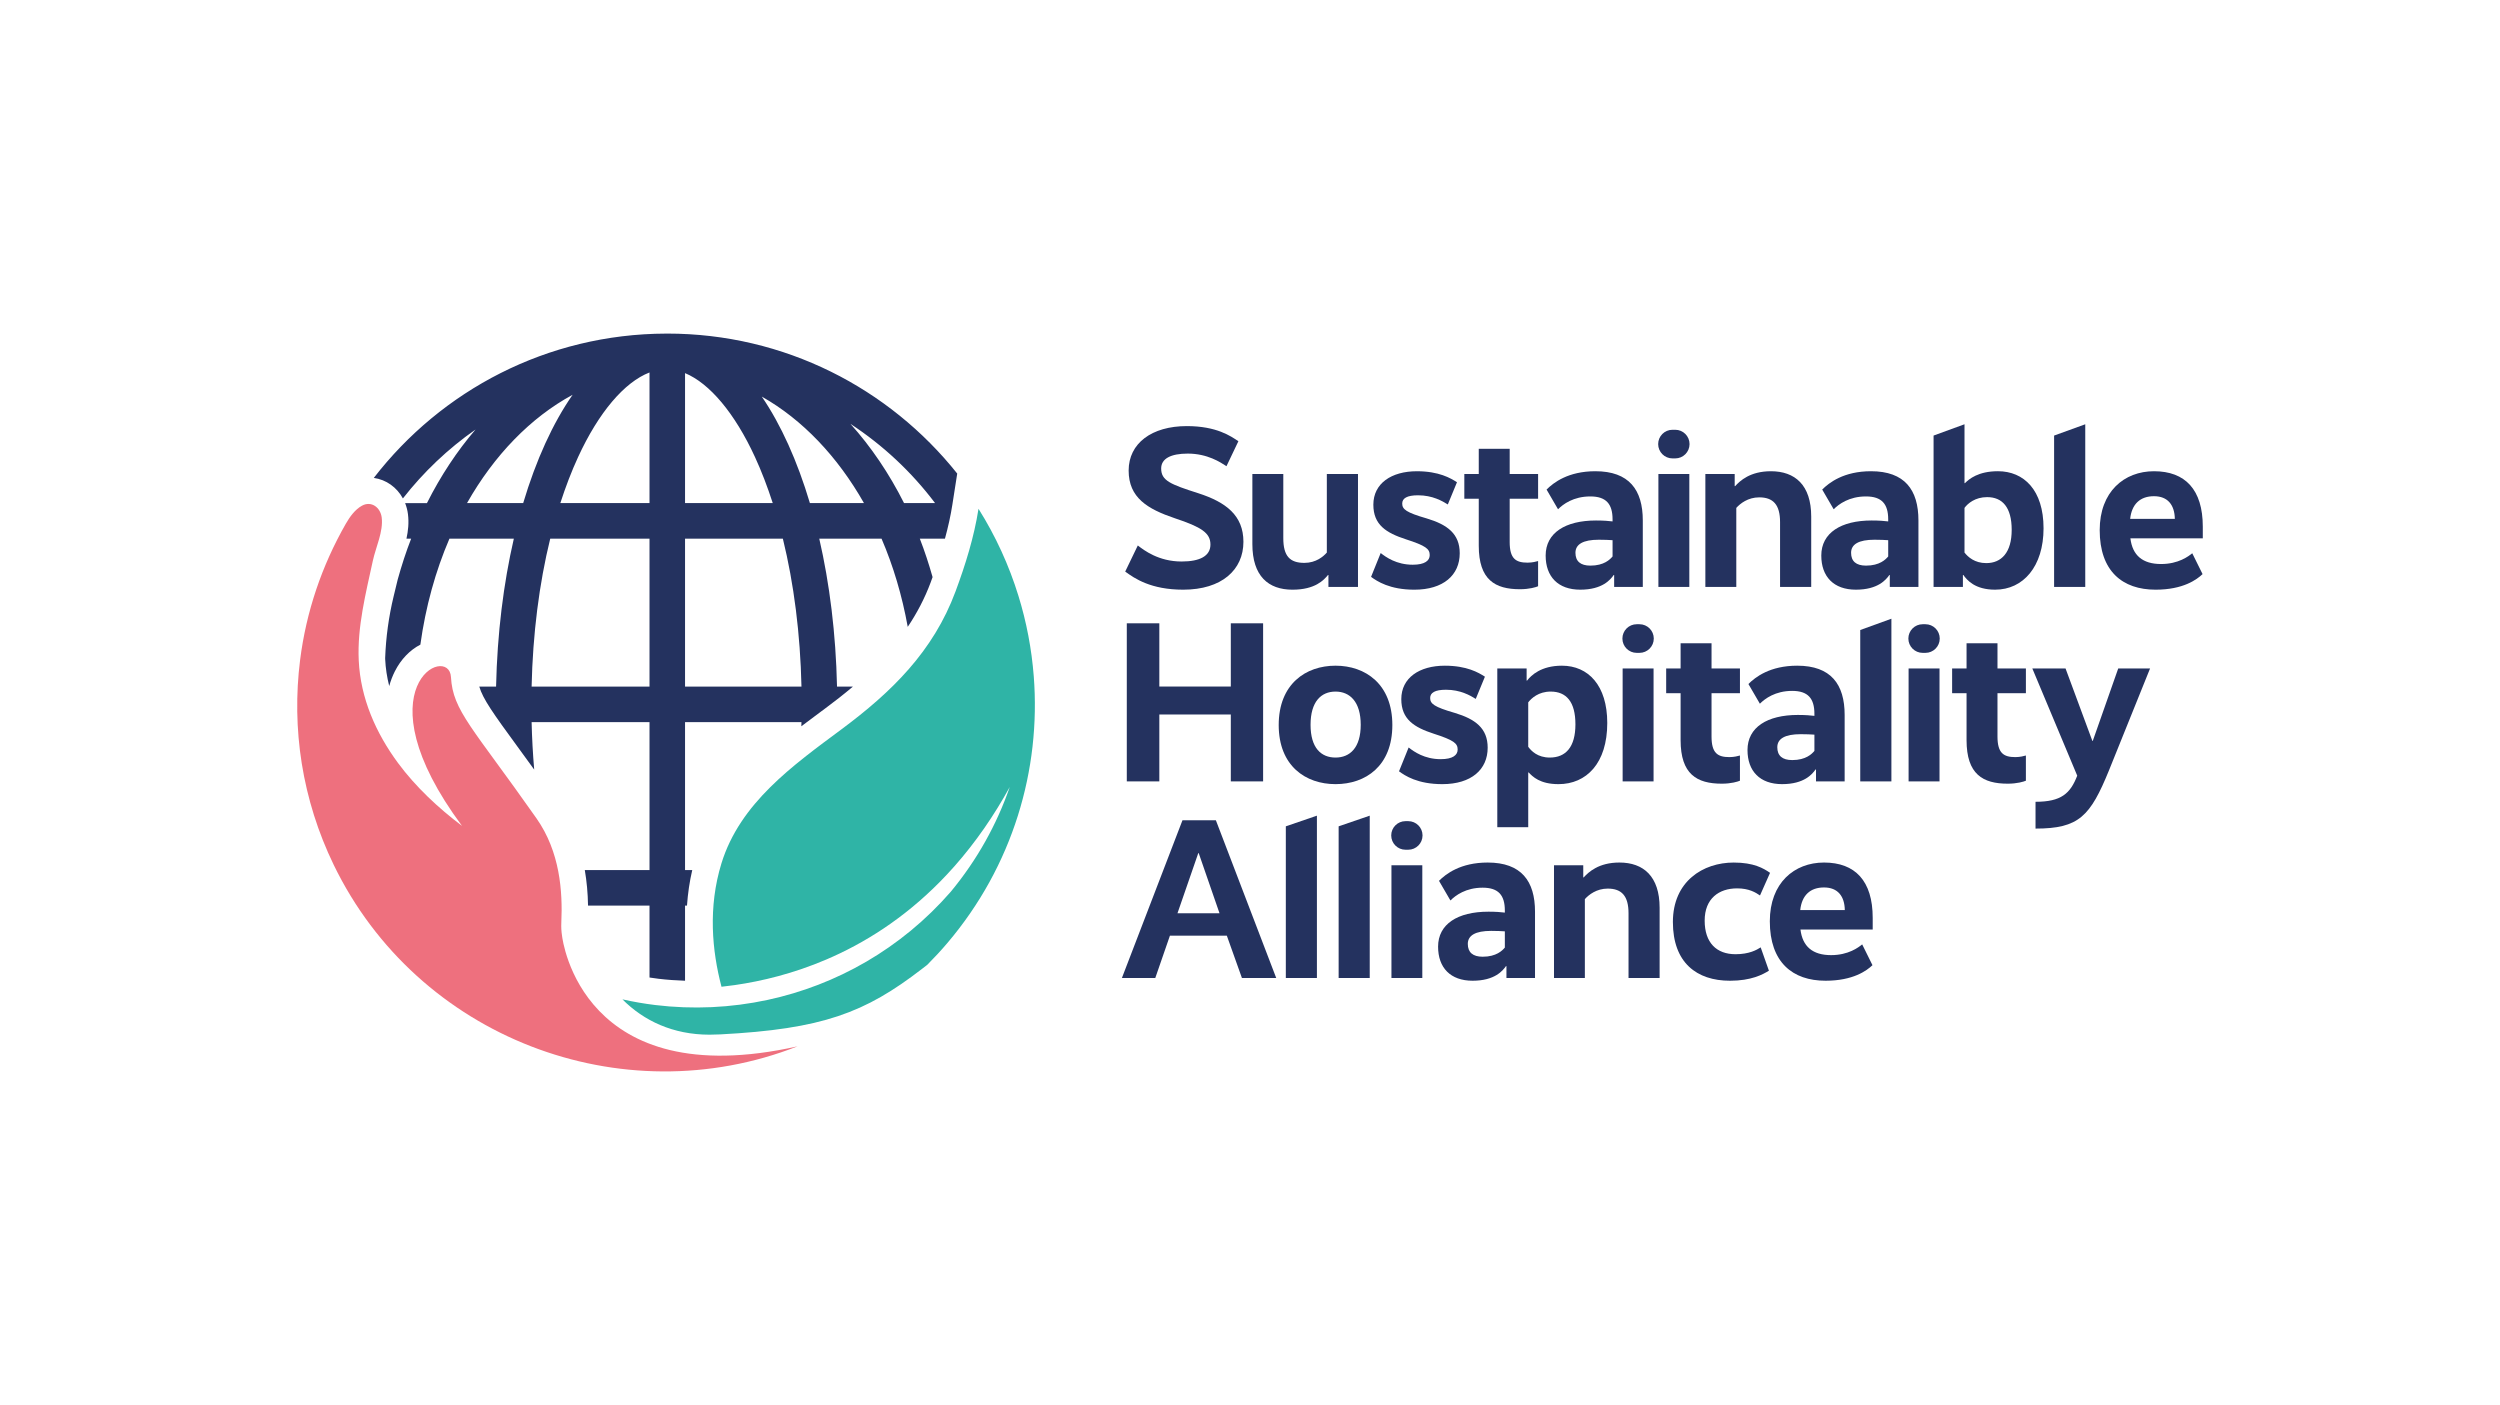 <?xml version="1.0" encoding="UTF-8"?> <svg xmlns="http://www.w3.org/2000/svg" id="Layer_20" viewBox="0 0 4251.97 2389.61"><defs><style>.cls-1{fill:#ee707e;}.cls-2{fill:#24325f;}.cls-3{fill:#2fb4a6;}</style></defs><g><g><path class="cls-2" d="m2085.96,792.9c-10.13-6.62-32.34-21.43-65.85-21.43-28.84,0-45.2,8.57-45.2,25.33,0,20.65,15.59,26.89,63.13,42.08,47.15,15.2,76.76,37.8,76.76,82.61,0,47.54-36.63,81.44-102.48,81.44-54.94,0-82.61-19.09-98.58-30.78l21.43-44.42c10.52,8.18,35.46,27.28,74.43,27.28,31.17,0,49.1-9.35,49.1-28.84s-14.81-29.61-60.79-44.81c-45.98-15.59-78.32-34.68-78.32-81.05s39.36-75.6,98.98-75.6c50.66,0,74.82,17.15,87.68,25.72l-20.26,42.47Z"></path><path class="cls-2" d="m2309.65,998.26h-50.27v-20.26h-.78c-7.01,8.57-21.82,24.94-60.4,24.94-40.91,0-68.19-22.99-68.19-77.55v-119.24h52.61v109.11c0,30.78,11.3,42.08,35.85,42.08,19.87,0,32.34-10.91,38.19-17.53v-133.66h52.99v192.11Z"></path><path class="cls-2" d="m2462.42,857.98c-9.35-5.85-26.11-15.59-50.66-15.59-18.71,0-26.89,5.07-26.89,14.03,0,9.74,6.62,15.2,41.7,25.33,35.07,10.52,56.11,26.11,56.11,59.23,0,37.02-27.67,61.96-77.16,61.96-42.08,0-63.52-14.42-73.64-21.82l16.36-40.52c8.96,7.01,26.89,19.87,54.55,19.87,20.65,0,28.84-7.01,28.84-16.37,0-10.52-6.62-15.97-40.53-26.89-33.51-10.91-55.33-24.55-55.33-58.84,0-36.24,30.78-56.89,74.04-56.89,37.41,0,57.28,11.69,68.19,18.7l-15.59,37.8Z"></path><path class="cls-2" d="m2615.97,848.23h-48.32v73.65c0,28.44,10.52,35.07,30.39,35.07,8.57,0,14.81-1.95,17.93-2.73v42.86c-3.51,1.56-14.81,5.07-30.78,5.07-42.47,0-70.14-15.98-70.14-74.04v-79.88h-24.55v-42.08h24.55v-42.86h52.61v42.86h48.32v42.08Z"></path><path class="cls-2" d="m2714.57,885.25c12.47,0,22.21.78,28.05,1.56v-3.51c0-26.11-10.91-38.97-37.8-38.97-28.83,0-46.37,13.25-54.94,21.82l-19.49-33.51c11.69-11.69,36.63-31.17,83-31.17,57.28,0,80.66,31.57,80.66,83.78v113h-48.71v-20.26h-.78c-5.46,7.79-19.09,24.94-56.89,24.94s-58.84-22.21-58.84-58.06c0-38.58,33.51-59.62,85.73-59.62Zm-9.74,76.76c23.38,0,33.51-10.52,37.8-15.59v-27.67c-5.85-.39-13.25-.78-23.38-.78-26.89,0-39.75,7.79-39.75,22.21s8.57,21.82,25.33,21.82Z"></path><path class="cls-2" d="m2849.21,779.65h-4.67c-13.45,0-24.35-10.9-24.35-24.35h0c0-13.45,10.9-24.35,24.35-24.35h4.67c13.45,0,24.35,10.9,24.35,24.35h0c0,13.45-10.9,24.35-24.35,24.35Zm23.97,218.6h-52.6v-192.11h52.6v192.11Z"></path><path class="cls-2" d="m2950.34,826.8h.78c8.18-8.96,25.33-25.33,60.79-25.33,40.92,0,68.58,23.38,68.58,77.16v119.63h-52.99v-110.28c0-29.61-11.69-42.08-35.46-42.08-19.09,0-32.34,10.52-38.97,17.92v134.44h-52.61v-192.11h49.88v20.65Z"></path><path class="cls-2" d="m3183.38,885.25c12.47,0,22.21.78,28.05,1.56v-3.51c0-26.11-10.91-38.97-37.8-38.97-28.83,0-46.37,13.25-54.94,21.82l-19.49-33.51c11.69-11.69,36.63-31.17,83-31.17,57.28,0,80.66,31.57,80.66,83.78v113h-48.71v-20.26h-.78c-5.46,7.79-19.09,24.94-56.89,24.94s-58.84-22.21-58.84-58.06c0-38.58,33.51-59.62,85.73-59.62Zm-9.74,76.76c23.38,0,33.51-10.52,37.8-15.59v-27.67c-5.85-.39-13.25-.78-23.38-.78-26.89,0-39.75,7.79-39.75,22.21s8.57,21.82,25.33,21.82Z"></path><path class="cls-2" d="m3393.42,1002.93c-34.68,0-47.93-16.37-54.16-24.94h-.78v20.26h-49.88v-257.45l52.6-19.22v100.14h.78c7.01-7.01,22.6-20.27,56.11-20.27,44.03,0,77.55,31.96,77.55,97.03s-34.68,104.43-82.22,104.43Zm-13.64-157.43c-20.65,0-33.12,10.91-38.58,18.31v75.99c5.85,7.4,17.15,17.93,37.02,17.93,25.72,0,43.25-17.93,43.25-56.5s-15.98-55.72-41.7-55.72Z"></path><path class="cls-2" d="m3546.58,998.26h-52.99v-257.45l52.99-19.22v276.66Z"></path><path class="cls-2" d="m3663.49,801.47c52.99,0,83,31.17,83,94.3v19.87h-123.14c3.51,28.83,20.65,43.64,52.22,43.64,29.61,0,46.76-13.25,52.99-18.31l17.54,35.46c-9.74,9.35-33.12,26.5-79.88,26.5-56.5,0-95.08-31.56-95.08-101.32,0-65.46,41.69-100.14,92.35-100.14Zm-40.53,81.05h75.98c-.39-23.77-12.08-38.58-35.46-38.58s-37.8,13.25-40.53,38.58Z"></path></g><g><path class="cls-2" d="m2148.28,1328.98h-54.94v-113.78h-121.57v113.78h-55.33v-268.87h55.33v107.55h121.57v-107.55h54.94v268.87Z"></path><path class="cls-2" d="m2271.45,1333.66c-50.66,0-96.64-30.78-96.64-100.53s45.98-100.93,96.64-100.93,96.64,31.17,96.64,100.93-45.59,100.53-96.64,100.53Zm0-157.43c-24.55,0-42.47,17.14-42.47,56.5s17.93,55.72,42.47,55.72,42.86-16.76,42.86-55.72-18.31-56.5-42.86-56.5Z"></path><path class="cls-2" d="m2509.95,1188.7c-9.35-5.85-26.11-15.59-50.66-15.59-18.71,0-26.89,5.07-26.89,14.03,0,9.74,6.62,15.2,41.7,25.33,35.07,10.52,56.11,26.11,56.11,59.23,0,37.02-27.67,61.96-77.16,61.96-42.08,0-63.52-14.42-73.64-21.82l16.36-40.52c8.96,7.01,26.89,19.87,54.55,19.87,20.65,0,28.84-7.01,28.84-16.37,0-10.52-6.62-15.97-40.53-26.89-33.51-10.91-55.33-24.55-55.33-58.84,0-36.24,30.78-56.89,74.04-56.89,37.41,0,57.28,11.69,68.19,18.7l-15.59,37.8Z"></path><path class="cls-2" d="m2650.63,1333.66c-31.56,0-44.03-12.86-50.66-19.87h-.78v93.13h-52.61v-270.04h49.88v20.65h.78c7.01-8.96,23.77-25.33,59.23-25.33,44.81,0,77.15,33.51,77.15,97.42,0,68.58-35.46,104.04-83,104.04Zm-13.25-157.43c-20.65,0-32.73,11.3-38.19,18.31v75.6c5.07,7.01,15.97,18.31,36.63,18.31,27.28,0,43.64-17.93,43.64-56.5s-15.59-55.72-42.08-55.72Z"></path><path class="cls-2" d="m2788.39,1110.38h-4.67c-13.45,0-24.35-10.9-24.35-24.35h0c0-13.45,10.9-24.35,24.35-24.35h4.67c13.45,0,24.35,10.9,24.35,24.35h0c0,13.45-10.9,24.35-24.35,24.35Zm23.97,218.6h-52.6v-192.11h52.6v192.11Z"></path><path class="cls-2" d="m2959.27,1178.96h-48.32v73.65c0,28.44,10.52,35.07,30.39,35.07,8.57,0,14.81-1.95,17.93-2.73v42.86c-3.51,1.56-14.81,5.07-30.78,5.07-42.47,0-70.14-15.98-70.14-74.04v-79.88h-24.55v-42.08h24.55v-42.86h52.61v42.86h48.32v42.08Z"></path><path class="cls-2" d="m3057.87,1215.98c12.47,0,22.21.78,28.05,1.56v-3.51c0-26.11-10.91-38.97-37.8-38.97-28.83,0-46.37,13.25-54.94,21.82l-19.49-33.51c11.69-11.69,36.63-31.17,83-31.17,57.28,0,80.66,31.57,80.66,83.78v113h-48.71v-20.26h-.78c-5.46,7.79-19.09,24.94-56.89,24.94s-58.84-22.21-58.84-58.06c0-38.58,33.51-59.62,85.73-59.62Zm-9.74,76.76c23.38,0,33.51-10.52,37.8-15.59v-27.67c-5.85-.39-13.25-.78-23.38-.78-26.89,0-39.75,7.79-39.75,22.21s8.57,21.82,25.33,21.82Z"></path><path class="cls-2" d="m3216.87,1328.98h-52.99v-257.45l52.99-19.22v276.66Z"></path><path class="cls-2" d="m3274.74,1110.38h-4.67c-13.45,0-24.35-10.9-24.35-24.35h0c0-13.45,10.9-24.35,24.35-24.35h4.67c13.45,0,24.35,10.9,24.35,24.35h0c0,13.45-10.9,24.35-24.35,24.35Zm23.97,218.6h-52.6v-192.11h52.6v192.11Z"></path><path class="cls-2" d="m3445.61,1178.96h-48.32v73.65c0,28.44,10.52,35.07,30.39,35.07,8.57,0,14.81-1.95,17.93-2.73v42.86c-3.51,1.56-14.81,5.07-30.78,5.07-42.47,0-70.14-15.98-70.14-74.04v-79.88h-24.55v-42.08h24.55v-42.86h52.61v42.86h48.32v42.08Z"></path><path class="cls-2" d="m3587.08,1309.89c-31.95,78.32-51.05,99.37-125.08,99.37v-45.59c43.64,0,59.23-14.03,70.92-44.42l-76.38-182.36h56.5l45.59,123.14h.78l43.25-123.14h54.16l-69.75,173.01Z"></path></g><g><path class="cls-2" d="m2170.57,1663.35h-58.32l-25.66-71.93h-96.82l-24.89,71.93h-56.77l103.04-268.29h56.77l102.65,268.29Zm-131.81-212.3h-.77l-35.38,102.26h71.54l-35.38-102.26Z"></path><path class="cls-2" d="m2239.79,1663.35h-52.88v-257.94l52.88-18.13v276.07Z"></path><path class="cls-2" d="m2329.62,1663.35h-52.88v-257.94l52.88-18.13v276.07Z"></path><path class="cls-2" d="m2395.13,1445.21h-4.66c-13.42,0-24.3-10.88-24.3-24.3h0c0-13.42,10.88-24.3,24.3-24.3h4.66c13.42,0,24.3,10.88,24.3,24.3h0c0,13.42-10.88,24.3-24.3,24.3Zm23.92,218.13h-52.49v-191.69h52.49v191.69Z"></path><path class="cls-2" d="m2531.42,1550.58c12.44,0,22.16.78,28,1.56v-3.5c0-26.05-10.89-38.88-37.72-38.88-28.77,0-46.27,13.22-54.83,21.77l-19.44-33.44c11.66-11.66,36.55-31.1,82.82-31.1,57.16,0,80.49,31.49,80.49,83.6v112.76h-48.6v-20.22h-.78c-5.44,7.78-19.05,24.89-56.77,24.89s-58.71-22.16-58.71-57.94c0-38.49,33.44-59.49,85.54-59.49Zm-9.72,76.6c23.33,0,33.44-10.5,37.72-15.55v-27.61c-5.83-.39-13.22-.78-23.33-.78-26.83,0-39.66,7.78-39.66,22.16s8.56,21.78,25.27,21.78Z"></path><path class="cls-2" d="m2692.79,1492.26h.78c8.17-8.95,25.27-25.27,60.66-25.27,40.82,0,68.43,23.33,68.43,76.99v119.37h-52.88v-110.04c0-29.55-11.66-41.99-35.38-41.99-19.06,0-32.27,10.5-38.89,17.89v134.15h-52.49v-191.69h49.77v20.61Z"></path><path class="cls-2" d="m2993.37,1522.98c-7.39-5.05-18.66-12.05-38.88-12.05-30.72,0-55.21,17.11-55.21,54.83s20.22,57.16,52.49,57.16c23.33,0,36.16-7.39,42.77-11.66l14,39.66c-10.5,6.61-30.33,17.11-66.1,17.11-56.77,0-97.21-30.72-97.21-99.93s51.32-101.09,103.43-101.09c34.22,0,50.55,9.72,61.82,17.5l-17.11,38.49Z"></path><path class="cls-2" d="m3102.25,1466.99c52.88,0,82.82,31.1,82.82,94.1v19.83h-122.87c3.5,28.78,20.6,43.55,52.1,43.55,29.55,0,46.66-13.22,52.88-18.28l17.49,35.38c-9.72,9.33-33.05,26.44-79.71,26.44-56.38,0-94.87-31.49-94.87-101.09,0-65.32,41.6-99.93,92.15-99.93Zm-40.44,80.87h75.82c-.39-23.72-12.05-38.49-35.38-38.49s-37.72,13.22-40.44,38.49Z"></path></g></g><g><path class="cls-3" d="m1758.21,1150.27c-3.57-46.33-12.29-92.27-26.08-136.9-15.91-51.59-38.6-101.4-67.9-148.02-7.49,48.02-22.26,95.29-39.05,140.53-37.87,102.01-108.72,171.19-194.1,234.61-82.26,61.12-172.48,125.24-204.07,227.98-22.94,74.63-16,148.6.1,209.79,7.3-.79,14.81-1.73,22.53-2.84,46.42-6.7,99.93-19.64,155.64-43.44,64.06-27.34,130.97-69.04,193.28-132.13,8.53-8.65,16.83-17.53,24.87-26.63,36.32-41.11,67.57-86.66,93.94-134.73-21.86,63.28-55.23,123.74-100.37,178.25-84.41,96.87-194.42,158.66-311.36,183.87-62.65,13.5-127.3,16.49-191.09,8.75-18.74-2.27-37.4-5.53-55.91-9.66,36.37,36.51,86.04,60.08,148.2,60.08,5.91,0,11.97-.16,18.2-.49,173.83-9.12,246.1-36.6,342.81-111.2l9.16-7.07c11.9-11.9,23.36-24.28,34.29-37.15,111.3-131.06,159.27-294.67,146.92-453.6Z"></path><path class="cls-2" d="m1134.68,567.33c-.24,0-.46.02-.7.02-.11,0-.21-.02-.32-.02-.29,0-.58.05-.88.05-202.39.6-382.13,96.67-497.03,245.44,21.19,2.96,39.2,15.99,49.49,34.9,35.1-44.93,76.75-84.48,123.55-117.21-31.57,36.77-59.37,78.86-82.66,125.16h-37.11c2.33,5.87,3.99,12.17,4.83,18.82,1.87,14.73.3,28.59-2.55,41.62h8c-8.72,22.41-16.28,45.68-22.89,69.53l-6.9,28.48c-8.35,34.53-13.14,69.74-14.44,105.05.03.64,0,1.3.03,1.94.71,15.21,3.02,30.51,6.86,45.76,2.4-8.78,5.56-17.11,9.49-24.91,10.43-20.72,25.86-36.55,43.49-45.57,8.9-64.52,25.81-125.3,49.46-180.29h109.52c-17.6,76.34-28.24,161.5-30.21,251.62h-28.6c6.31,21.17,23.29,45.06,64.87,101.92,8.53,11.67,18.07,24.73,28.56,39.24-2.24-26.47-3.77-53.38-4.39-80.72h200.52v251.62h-110.06c3.26,19.03,5.16,39.1,5.5,60.44h104.55v122.32c5.08.77,10.16,1.51,15.27,2.13,14.92,1.81,30.05,2.8,45.17,3.34v-127.79h3.31c1.46-20.57,4.33-40.76,8.94-60.44h-12.25v-251.62h198.01c-.06,2.36-.14,4.7-.21,7.06,11-8.36,21.98-16.51,32.76-24.52l8.56-6.34c15.32-11.38,30.96-23.55,46.44-36.64h-27.07c-1.97-90.12-12.61-175.28-30.21-251.62h105.92c19.91,46.3,34.94,96.76,44.57,150.04,15.33-22.91,28.74-48.01,39.1-75.91,1.1-2.97,2.1-5.81,3.15-8.72-6.34-22.41-13.51-44.3-21.72-65.41h42.76c5.57-20.39,9.74-39.42,12.59-57.67l8.27-53.02c-115.54-145.02-293.52-238.09-493.35-238.09Zm-244.84,288.33h-95.55c46.09-81.32,108.05-145.48,179.6-184.22-33.54,48.11-62.19,110.92-84.05,184.22Zm214.84,312.06h-200.52c2.01-89.42,12.83-174.95,31.67-251.62h168.85v251.62Zm0-312.06h-151.66c8.95-27.71,19-53.99,30.22-78.35,35.08-76.18,78.84-127.38,121.44-143.82v222.17Zm60.44-221.07c41.81,17.44,84.56,68.02,118.95,142.72,11.22,24.36,21.26,50.64,30.22,78.35h-149.17v-221.07Zm0,533.13v-251.62h166.36c18.84,76.67,29.67,162.2,31.67,251.62h-198.04Zm212.35-312.06c-21.38-71.7-49.23-133.45-81.83-181.14,69.12,39.03,128.94,102.01,173.79,181.14h-91.96Zm160.11,0c-25.35-50.41-56.09-95.77-91.17-134.76,55.4,36.33,104.17,81.95,143.95,134.76h-52.78Z"></path><path class="cls-1" d="m955.88,1591.43c-.02-.13-.02-.2-.02-.2-1.1-7.11-1.52-14.33-1.18-21.57,2.5-53.99-2.35-121.02-42.23-177.79-109-155.17-142.29-182.75-145.46-240.31-3.16-57.55-157.2,15.92,18.77,253.08-40.12-30.24-78.92-66.48-108.68-106.75-37.92-51.33-63.94-110.38-66.95-174.67-2.69-57.16,12.1-114.46,24-169.56,4.97-22.94,18.07-49.76,15.07-73.54-2.16-17.07-17.62-28.73-33.5-20.07-11.89,6.48-20.93,19.17-27.52,30.69-40.97,71.65-67.4,149.68-77.75,231.61-7.38,58.39-6.5,117.81,2.76,175.94,9.53,59.74,27.91,117.99,54.28,172.44,142.46,294.2,489.55,426.38,789.03,308.85-366.33,82.07-399.67-179.94-400.62-188.14Z"></path></g></svg> 